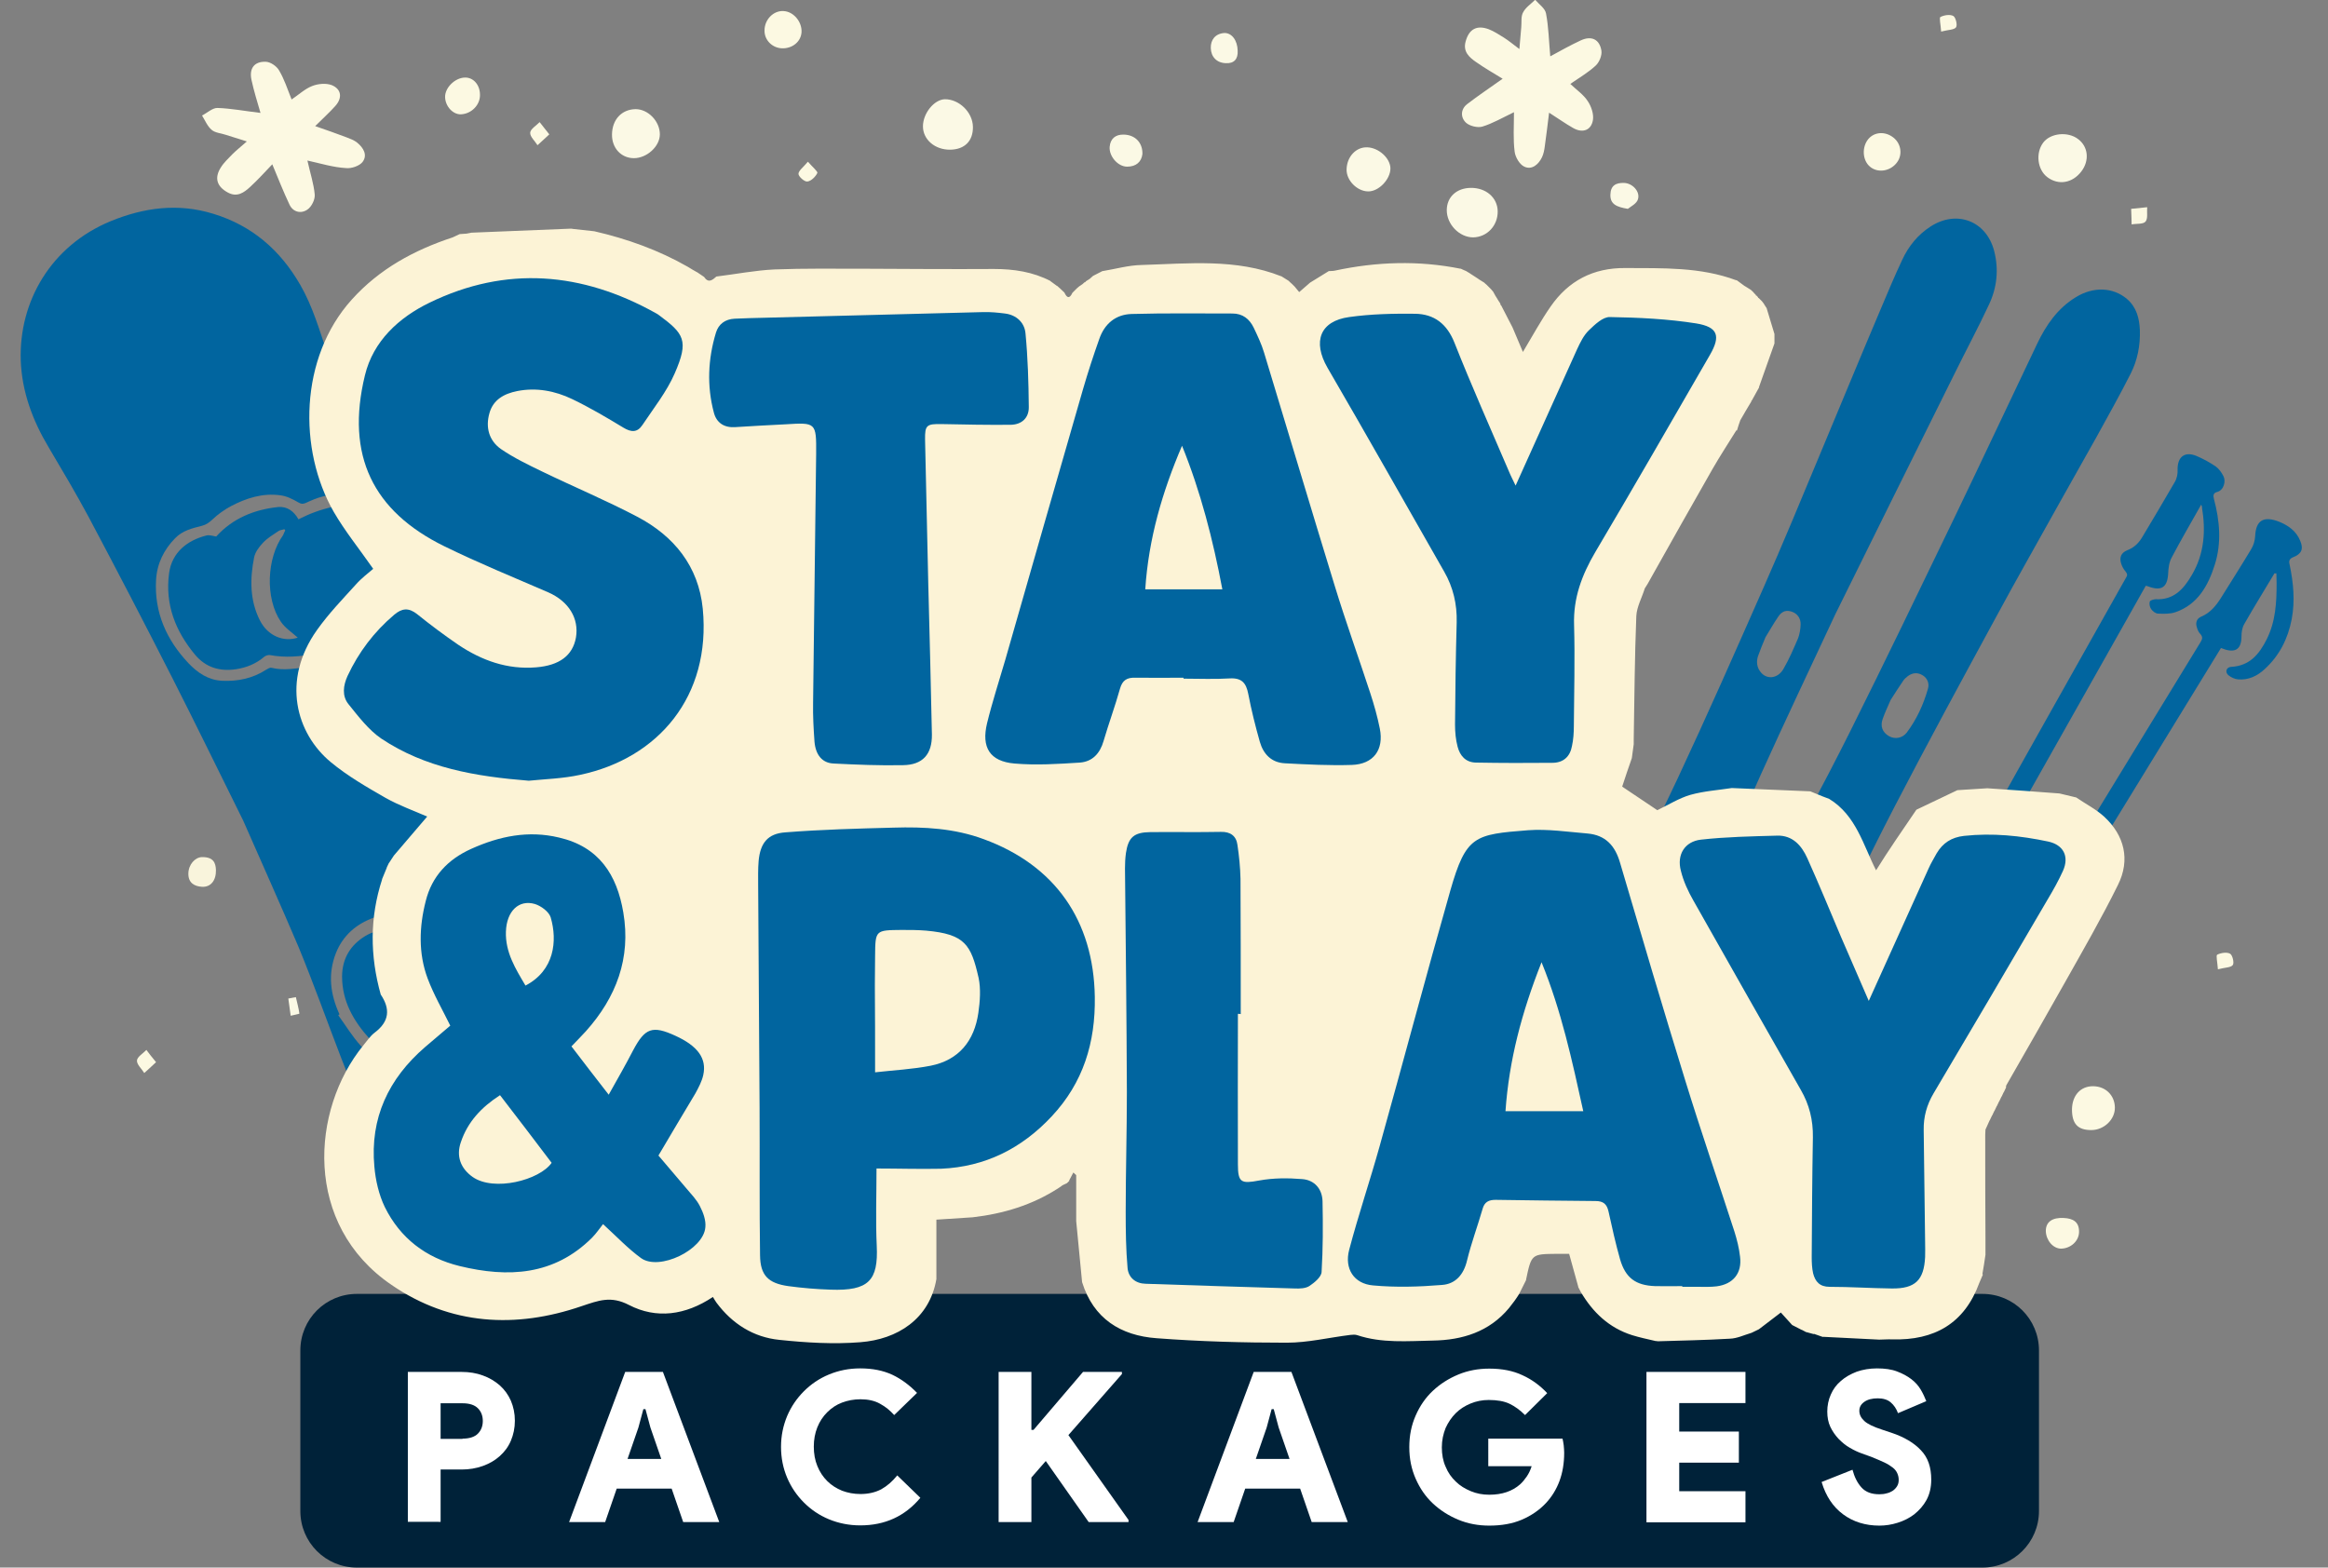 <?xml version="1.0" encoding="utf-8"?>
<!-- Generator: Adobe Illustrator 28.0.0, SVG Export Plug-In . SVG Version: 6.00 Build 0)  -->
<svg version="1.1" id="Layer_1" xmlns="http://www.w3.org/2000/svg" xmlns:xlink="http://www.w3.org/1999/xlink" x="0px" y="0px"
	 viewBox="0 0 987.5 665" style="enable-background:new 0 0 987.5 665;" xml:space="preserve">
<rect x="0" y="0" width="987.5" height="665" fill="#808080" stroke="none"/>
<style type="text/css">
	.st0{fill:#01659F;}
	.st1{fill:#002239;}
	.st2{fill:#FCF3D6;}
	.st3{fill:#FCF9E2;}
	.st4{fill:#FBF9E5;}
	.st5{fill:#F9F4DC;}
	.st6{fill:#FFFFFF;}
</style>
<g>
	<path class="st0" d="M103.2,348.2c-10.4-21-20.1-40.9-30.1-60.6c-11.6-22.8-23.4-45.5-35.4-68.1c-5.4-10.1-11.3-20-17.1-29.8
		c-6.8-11.4-11.3-23.5-11.8-36.8C8,128,21.5,104.3,47,93.8c14.2-5.8,28.6-7.7,43.5-3.1c16.4,5,28.4,15.4,36.9,30.2
		c5.3,9.2,8.1,19.2,11.5,29.1c4.2,12.3,8.7,24.5,13.4,36.6c5.8,14.9,12.2,29.5,17.8,44.5c15.2,40.9,32.5,81,51.5,120.2
		c10.5,21.6,21.9,42.6,33.1,63.8c6.2,11.8,12.6,23.5,19,35.2c5.4,9.8,10.9,19.4,16.3,29.1c7.2,13.1,11.7,26.9,10.4,42.2
		c-1.6,17.3-9.9,30.9-22.3,42.5c-20.5,19.3-55.4,18.7-74.2,5.5c-12.5-8.8-22-20.2-27.2-34.8c-7.7-21.1-15.2-42.2-22.9-63.3
		c-2.8-7.6-6.1-14.9-9-22.5c-6.1-15.8-11.8-31.9-18.3-47.6C118.8,383.3,110.6,365.1,103.2,348.2z M144,430.3
		c-0.2,0.1-0.4,0.3-0.5,0.4c3.2,4.4,6,9.1,9.6,13c9.4,10.3,25.9,17.3,39.8,5.1c0.3-0.3,0.9-0.3,1.4-0.3c9.5-0.2,17.2-4.8,24.5-10.2
		c3.1-2.4,5.6-5.4,5.9-9.7c0-0.6,1-1.3,1.7-1.8c3.4-2.3,7-4.2,10.1-6.8c4.6-3.8,6.4-8.7,4.2-14.6c-0.3-0.8-0.5-1.7-0.9-2.4
		c-5.4-9.4-10.3-19.2-16.4-28.1c-6.8-10.1-16.5-12.2-26.7-6.8c-3,1.6-5.6,3.8-8.5,5.6c-0.6,0.4-1.5,0.3-2.2,0.2
		c-2.1-0.1-4.5-0.9-6.4-0.4c-6.7,1.9-12.1,5.9-16.8,11c-0.6,0.6-1.1,1.4-1.3,2.1c-0.5,1.5-1.5,2.1-3,2.7c-7.4,2.7-13,7.5-16,15
		C139,413.2,140.1,421.8,144,430.3z M159.8,224.2c-6-13.5-11.7-16.4-22.8-13.6c-2.5,0.6-5,1.7-7.4,2.8c-1.2,0.5-1.9,0.4-3.1-0.3
		c-2.4-1.4-5-2.7-7.7-3c-7.4-1-14.3,1.2-20.8,4.6c-2.8,1.5-5.5,3.4-7.8,5.6c-1.5,1.4-2.7,2.3-4.7,2.8c-4,1-8.1,2-11.2,5.2
		c-4.8,4.9-7.7,10.8-8.1,17.7c-0.8,13.8,4.4,25.4,13.7,35.3c3.9,4.1,8.4,7.2,14.3,7.5c6.7,0.3,13-1,18.7-4.7c0.7-0.4,1.6-1,2.3-0.8
		c5.3,1.3,10.5,0.2,15.7-0.4c2.3-0.3,5.2-0.6,6.7-2.1c3.9-4.1,8.9-4.3,13.8-5.2c0.3-0.1,0.7-0.2,1-0.2c11.5-3.3,17-11.1,16-22.7
		c-0.1-1.1-0.2-2.2-0.5-3.3C164.9,239.8,161.8,230.4,159.8,224.2z"/>
	<path class="st0" d="M186.7,380.8c3.5-2.4,6.7-4.9,10.2-7c2.6-1.5,5.5-2.6,8.4-3.5c3.2-1,6.5-0.2,8.8,2c3.1,3,6,6.2,8.4,9.7
		c3.7,5.3,6.9,10.9,10.1,16.5c1.3,2.3,2.5,4.9,2.9,7.5c1.3,7.5,0,9.4-8.5,14.6c-2.3,1.4-4.9,2.3-7.5,3.4c0.8,5.9-0.5,8.5-6.5,11.3
		c-4.5,2.1-9.1,4.2-13.9,5.8c-2.7,0.9-5.7,0.9-8.8,1.3c-1.2,4.8-3.3,6.5-8.9,6.9c-0.4,0-0.9,0-1.3,0.1c-9.3,1.3-17.1-1.8-23.3-8.7
		c-6.9-7.6-11.7-16-11.7-26.6c0.1-7.6,3.6-13.2,9.8-17c2.6-1.6,5.6-2.3,8.4-3.5c0.7-0.3,1.4-0.9,1.7-1.5c3.2-7.1,9.2-11,15.8-14
		C183.4,376.9,185.3,378.9,186.7,380.8z M183,386.8c-1.1,0.7-1.7,0.9-1.9,1.3c-1.3,3.5-3.3,7-3.8,10.7c-1.3,10.9,4.4,18.8,12.2,25.4
		c4.4,3.7,9.6,5.1,15.3,3.6c1-0.3,1.9-0.9,3.1-1.6C188.7,419.9,181.5,406.4,183,386.8z"/>
	<path class="st0" d="M138.5,272c0,3-1.9,4.6-4.6,5.2c-6.4,1.4-12.9,1.9-19.4,0.7c-0.7-0.1-1.8,0.2-2.4,0.7c-3.5,3-7.5,4.6-12,5.3
		c-6.9,1-12.8-0.7-17.4-6.2c-8.3-10-12.7-21.2-11-34.4c1.2-9.2,8-14.1,15.7-16.1c1.4-0.4,3,0.2,4.3,0.4c7-7.7,16-11.4,26.2-12.5
		c3.9-0.4,6.8,1.8,8.7,5.2c2.3-1.1,4.5-2.2,6.8-3c2.6-1,5.3-1.7,8-2.4c5-1.3,8.7,1,10.8,5.1c2.9,5.8,5.3,11.9,7.5,18.1
		c1.6,4.6,2.7,9.5,3.5,14.3c1.7,10.5-3.4,16.3-13.8,18.6C145.9,271.6,142.3,271.6,138.5,272z M121,225c-0.1-0.2-0.3-0.4-0.4-0.5
		c-0.8,0.3-1.8,0.3-2.5,0.8c-2.2,1.5-4.6,2.9-6.5,4.9c-1.6,1.7-3.3,3.9-3.8,6.2c-1.8,9.1-1.9,18.3,2.5,26.9c3.3,6.4,9.9,9.2,16,7.2
		c-2.3-2.1-5.4-4.1-7.2-6.8c-6.7-9.9-6-27,1-36.7C120.4,226.2,120.7,225.6,121,225z"/>
</g>
<path class="st1" d="M840.9,665H151.4c-13.3,0-24-10.7-24-24v-68.1c0-13.3,10.7-24,24-24h689.5c13.3,0,24,10.7,24,24V641
	C864.9,654.3,854.1,665,840.9,665z"/>
<g>
	<path class="st0" d="M778.5,260.6c-11.5,24.6-21.7,46.1-31.5,67.8c-10,22.2-19.6,44.7-29.3,67.1c-8.1,18.6-16.1,37.3-24.3,55.9
		c-2.3,5.2-5.1,10.2-9.3,14.2c-5,4.8-10.8,7.1-17.7,4.5c-6.9-2.6-10.9-7.6-11.9-14.9c-0.9-6.1,0.6-11.8,3.2-17.2
		c6.8-13.8,14-27.5,20.9-41.3c11.1-22.2,22.6-44.2,33.1-66.6c12.5-26.7,24.4-53.7,36.3-80.7c8.3-18.8,16.2-37.9,24.1-56.9
		c8.6-20.6,17.1-41.2,25.8-61.7c2.9-6.9,5.8-13.8,9-20.6c2.7-5.8,6.6-10.6,12-14.1c11.1-7.2,23.7-2.4,27,10.4
		c2,7.8,1.2,15.5-2.2,22.7c-4.7,10.1-10,19.9-14.9,29.9C811.5,193.9,794.2,228.8,778.5,260.6z M748.9,270.3
		c-1.2,2.9-2.3,5.5-3.2,8.1c-0.7,2.2-0.5,4.5,0.9,6.4c2.5,3.6,7.4,3.3,9.9-1c2.4-4.1,4.3-8.6,6.2-13c0.7-1.8,1-3.8,1.1-5.8
		c0.1-2.7-1.4-4.7-3.7-5.5c-2.3-0.8-4.2-0.3-5.8,2.1C752.3,264.5,750.6,267.6,748.9,270.3z"/>
	<path class="st0" d="M710.2,448.5c7.4-13.2,15-27,22.7-40.8c5.2-9.4,10.6-18.8,15.7-28.4c12.1-22.9,24.5-45.6,36.1-68.8
		c14.9-29.8,29.3-59.8,43.8-89.8c12-24.9,23.7-49.9,35.6-74.8c3.8-8,8.7-15.1,16.4-19.8c7.4-4.6,15.8-4.3,21.7,0.7
		c4.1,3.5,5.3,8.3,5.5,13.3c0.2,6.4-1,12.7-3.9,18.4c-4.6,9.1-9.6,18-14.5,26.9c-5.1,9.2-10.3,18.2-15.4,27.4
		c-9.2,16.6-18.6,33-27.6,49.7c-14.4,26.5-28.8,53-42.7,79.8c-11.8,22.8-22.8,45.9-33.9,69c-9.5,19.8-18.5,39.8-27.9,59.7
		c-3,6.3-6.3,12.5-11.7,17.3c-7.7,6.7-18.5,6.6-24.9-0.5c-3.8-4.2-4.7-9.4-4.1-14.8c0.7-6.6,3.7-12.5,6.4-18.4
		C708.2,452.8,709.1,451,710.2,448.5z M802,296.9c-1.3,3-2.5,5.5-3.4,8.1c-1.1,3.1-0.1,5.7,2.7,7.3c2.5,1.4,5.6,0.9,7.5-1.5
		c4.2-5.6,7.1-11.9,9-18.6c0.7-2.4-0.3-4.5-2.2-5.7c-2.1-1.3-4.2-1.2-6.3,0.3c-0.7,0.6-1.5,1.2-2,2
		C805.4,291.6,803.6,294.4,802,296.9z"/>
	<path class="st0" d="M933.7,214.1c-4.4,7.8-8.6,15-12.5,22.4c-1.1,2-1.4,4.5-1.5,6.8c-0.3,5.8-2.8,7.6-8.4,5.5
		c-0.3-0.1-0.5-0.2-1.1-0.3c-41,72.7-82,145.4-123.1,218.1c1.8,1.5,3.4,2.8,4.9,4.3c1.3,1.2,2.4,2.6,3.4,4c1.1,1.5,1.7,3.2,0.7,5
		c-1,1.7-2.8,2.3-4.6,2c-3.3-0.5-6.5-1.4-9.7-2.1c-0.6-0.2-1.3-0.5-2.1-0.8c-2.6,4.2-5.2,8.3-7.8,12.4c-1.6,2.6-3.4,5.1-5.1,7.6
		c-0.3,0.4-0.6,1.1-1.1,1.2c-1.1,0.3-2.4,0.6-3.3,0.2c-0.6-0.3-1.2-1.9-1-2.6c0.8-2.5,2-4.9,3.1-7.3c2.5-5.1,5-10.3,7.7-15.7
		c-0.6-0.5-1.8-1.2-2.7-2.2c-2.1-2.2-4.5-4.3-6-6.8c-2.3-3.7-0.3-7,4-6.7c3.1,0.3,6.2,1.3,9.3,2.1c1,0.2,1.9,0.7,3,1.2
		c1.6-2.9,3.3-5.7,4.8-8.5c9.2-16.3,18.4-32.6,27.5-48.9c10.2-18.1,20.4-36.3,30.5-54.4c8.6-15.4,17.2-30.9,25.9-46.3
		c10.8-19.2,21.6-38.4,32.4-57.6c0.3-0.5,0.6-1.1,0.9-1.6c0.7-1,0.6-1.7-0.2-2.7c-0.8-0.9-1.4-2-1.8-3.2c-0.9-2.7-0.1-4.7,2.6-5.8
		c2.9-1.1,4.9-3.1,6.4-5.7c4.6-7.7,9.2-15.4,13.7-23.2c0.9-1.5,1.3-3.5,1.2-5.2c-0.1-5.6,3.1-8,8.2-5.8c2.8,1.2,5.5,2.7,8,4.4
		c1.4,1,2.5,2.6,3.3,4.2c1,2,0.2,5.8-2.7,6.6c-1.6,0.4-1.8,1.4-1.4,2.9c2.5,9.3,3.3,18.7,0.4,27.9c-2.8,8.9-7.2,16.9-16.7,20.2
		c-2.3,0.8-4.9,0.7-7.4,0.6c-1,0-2.3-1-2.9-1.9c-0.6-0.8-0.9-2.2-0.6-3.2c0.1-0.5,1.7-1,2.5-1c7.6,0.4,11.8-4.2,15.3-10.2
		c5.4-9.1,6-18.9,4.3-29C934.2,215.2,934.1,215,933.7,214.1z"/>
	<path class="st0" d="M964.8,243.2c-4.3,7.2-8.7,14.3-12.8,21.5c-0.9,1.5-1.2,3.5-1.2,5.3c0,6.2-3.4,7.1-8.7,4.9
		c-45.1,73.5-90.2,147.1-135.4,220.8c1.5,1.3,3,2.4,4.2,3.7c1.7,1.8,3.5,3.7,4.7,5.8c1.9,3.3,0.1,6.3-3.6,6
		c-3.4-0.3-6.7-1.3-10.1-2.1c-1-0.3-1.9-0.9-3.1-1.5c-2.4,3.6-4.6,7.1-7,10.5c-1.8,2.6-3.6,5.1-5.5,7.6c-0.4,0.6-1,1.3-1.6,1.5
		c-0.9,0.3-2.1,0.3-2.8-0.1c-0.5-0.3-0.9-1.8-0.6-2.4c1.8-3.9,3.7-7.7,5.8-11.5c1.6-3,3.5-5.9,5.3-8.9c-2-1.8-4-3.5-5.7-5.3
		c-1.3-1.4-2.5-3.1-3.3-4.9c-1.5-3.1-0.2-5.2,3.2-5.5c3.8-0.4,7.4,0.8,10.9,2.2c1.6,0.7,2.2,0.2,3-1.1c13-21.3,26.1-42.5,39.1-63.8
		c10-16.4,20-32.8,30.1-49.2c11.2-18.3,22.4-36.6,33.6-55c10.1-16.5,20.1-32.9,30.2-49.4c0.8-1.3,0.9-2.2-0.2-3.4
		c-0.7-0.7-1.1-1.7-1.4-2.7c-0.7-2-0.1-3.8,1.8-4.6c3.8-1.6,6.2-4.5,8.3-7.8c4.3-6.9,8.7-13.8,12.9-20.8c1-1.6,1.6-3.7,1.7-5.5
		c0.3-7.1,3.9-8.6,10.1-6.2c3.9,1.6,7.3,3.9,9,8.1c1.5,3.5,0.6,5.6-3,7c-1.5,0.6-1.9,1.5-1.5,3c1.6,7.7,2.4,15.4,0.9,23.3
		c-1.6,8.3-5.2,15.4-11.4,21.1c-3.2,3-7,4.8-11.4,4.4c-1.4-0.1-3-0.9-4.1-1.8c-1.5-1.3-0.8-3.4,1.2-3.5c7.8-0.4,11.9-5.3,15.1-11.7
		c3.8-7.6,4.2-15.6,4.2-23.8c0-1.4-0.1-2.8-0.1-4.2C965.2,243.3,965,243.3,964.8,243.2z"/>
</g>
<path class="st2" d="M812.9,343.5c5.8-2.8,11.6-5.5,17.4-8.3c4.2-0.3,8.4-0.5,12.7-0.8c10.2,0.7,20.4,1.4,30.6,2.2
	c2.4,0.6,4.7,1.1,7.1,1.7c3.9,2.7,8.3,4.9,11.8,8.1c8.7,8,11.2,18.4,5.9,29c-6.9,14-14.7,27.5-22.4,41.2
	c-8.2,14.6-16.6,29.2-24.9,43.7c-0.2,0.3-0.2,0.6-0.2,0.9c0,0,0.1,0,0.1,0c-0.3,0.7-0.7,1.4-1,2.1c0,0,0-0.1,0-0.1
	c-0.3,0.7-0.7,1.4-1,2.1c0,0,0-0.1,0-0.1c-0.3,0.7-0.7,1.4-1,2.1c0,0,0-0.1,0-0.1c-0.3,0.7-0.7,1.4-1,2.1c0,0,0-0.1,0-0.1
	c-0.3,0.7-0.7,1.4-1,2.1c0,0,0-0.1,0-0.1c-0.3,0.7-0.7,1.4-1,2.1c0,0,0-0.1,0-0.1c-0.3,0.7-0.7,1.4-1,2.1c0,0,0-0.1,0-0.1
	c-0.6,1.3-1.2,2.7-1.8,4c0,0.7-0.1,1.4-0.1,2.1c0,14.6,0,29.3,0.1,43.9c0,2.4,0,4.7,0,7.1c-0.4,2.7-0.8,5.5-1.3,8.2
	c0,0,0.2,0.2,0.2,0.2c-0.5,1.2-1,2.4-1.5,3.5c-6.3,17.3-19.1,24.5-37,24c-1.8-0.1-3.6,0.1-5.5,0.1c-8-0.4-16-0.8-23.9-1.2l0.1,0.1
	c-1.3-0.5-2.7-0.9-4-1.4l0.2,0.2c-1.1-0.3-2.2-0.6-3.3-0.9l0.1,0.1c-0.7-0.4-1.4-0.7-2.1-1.1l0.1,0.1c-1.4-0.7-2.7-1.4-4.1-2.1
	c-1.5-1.7-3-3.3-4.8-5.3c-3.4,2.6-6.3,4.8-9.3,7.1c-1,0.5-2.1,1-3.1,1.5c0,0-0.3,0.1-0.3,0.1c-3,0.9-5.9,2.3-8.9,2.4
	c-10.2,0.6-20.4,0.8-30.6,1.1c-0.3-0.1-0.6-0.1-0.9-0.1c-3.4-0.8-6.8-1.5-10-2.5c-9.8-3.1-16.7-9.7-21.8-18.4
	c-0.4-0.7-0.7-1.4-1.1-2.1c0,0,0.1,0.1,0.1,0.1c-1.3-4.7-2.6-9.5-3.9-14.1c-2,0-3.7,0-5.3,0c-10.7,0.1-10.7,0.1-13,11.1
	c0,0,0.1-0.1,0.1-0.1c-1,2-2,4-3,6c0,0,0,0,0,0c-0.4,0.7-0.9,1.4-1.3,2c-0.2,0.3-0.4,0.6-0.7,1c-0.8,1-1.5,2-2.3,3
	c-8.4,10.1-19.8,13.6-32.3,13.8c-10.7,0.2-21.6,1.2-32.1-2.3c-0.9-0.3-1.9-0.2-2.9-0.1c-9,1.1-18,3.3-27,3.3
	c-18.4,0-36.8-0.5-55.2-1.9c-15.2-1.1-26.8-8.3-31.6-23.8c-0.8-8.6-1.7-17.3-2.5-25.9c0-1.7,0-3.4,0-5.1c0-4.8,0-9.6,0-14.4
	c-0.4-0.4-0.8-0.7-1.2-1.1c-0.6,1.1-1.2,2.3-1.8,3.4c0,0,0.1,0.1,0.1,0.1c-0.4,0.4-0.7,0.7-1.1,1.1c0,0,0.1-0.1,0.1-0.1
	c-0.7,0.3-1.4,0.7-2.1,1c0,0,0.1,0,0.1,0c-0.5,0.4-1,0.7-1.6,1.1c-11.1,7.2-23.4,10.9-36.4,12.4c-4.9,0.3-9.8,0.6-15.4,1
	c0,8.7,0,17,0,25.2c-2.9,17-16.6,25.6-32.3,26.8c-11.4,0.9-22.9,0.2-34.3-1c-11-1.1-20-6.8-26.7-15.8c-0.5-0.7-0.9-1.4-1.5-2.4
	c-11.7,7.8-24,9.4-35.6,3.4c-7.7-4-12.9-1.9-20.1,0.5c-28,9.6-55.6,8.1-80.6-9c-37.6-25.6-34.2-74.3-12.1-101.5c1.6-1.9,3-4.1,5-5.6
	c6.2-4.7,6.6-10,2.5-16.1c-4.6-16.4-4.7-32.7,0.6-48.9c0,0-0.1,0.1-0.1,0.1c0.7-1.7,1.4-3.4,2.1-5.1c0,0-0.1,0.1-0.1,0.1
	c0.3-0.7,0.7-1.4,1-2.1c0,0,0,0.1,0,0.1c0.7-1.1,1.4-2.1,2.1-3.2c4.6-5.4,9.2-10.8,14.1-16.5c-5.7-2.5-11.9-4.7-17.6-7.9
	c-8-4.6-16.2-9.3-23.3-15.2c-14.6-12.1-21.1-34.6-5.8-56.1c4.9-6.9,10.8-13,16.5-19.3c2.3-2.6,5.1-4.7,7.3-6.6
	c-6-8.6-12-16-16.7-24.1c-15.2-26.4-14.6-65.5,7.6-90.1c11.7-13,26.4-21,42.8-26.4c1-0.5,2-0.9,3-1.4c0,0,0,0,0,0
	c1-0.1,2-0.1,2.9-0.2c0.7-0.1,1.4-0.3,2.1-0.4c14-0.6,27.9-1.1,41.9-1.7c0.4,0,0.8,0,1.1,0.1c3,0.3,6.1,0.7,9.1,1
	c13.9,3.2,27.3,8,39.7,15.1c1.3,0.8,2.6,1.6,3.9,2.3l-0.1-0.1c1,0.7,2.1,1.4,3.1,2.1l-0.1-0.1c1.9,2.9,3.6,1.4,5.4-0.2
	c0,0-0.1,0.1-0.1,0.1c8.2-1,16.3-2.6,24.5-3c12.8-0.5,25.6-0.3,38.3-0.3c0.7,0,1.4,0,2,0c17.6,0.1,35.2,0.2,52.9,0.1
	c8.4,0,16.5,1.2,24,5.1l-0.1,0c1,0.7,2,1.5,3,2.2l-0.1-0.2c0.4,0.4,0.8,0.8,1.2,1.1c0.6,0.6,1.3,1.2,1.9,1.8
	c1.1,2.4,2.2,2.7,3.4,0.1c0,0-0.1,0.1-0.1,0.1c0.4-0.4,0.8-0.8,1.2-1.2c0,0-0.2,0.2-0.2,0.2c0.4-0.4,0.8-0.8,1.2-1.2l-0.2,0.2
	c0.4-0.4,0.9-0.7,1.3-1.1l-0.2,0.2c0.4-0.3,0.9-0.6,1.3-0.9l0.1-0.1c0.3-0.2,0.5-0.5,0.8-0.7l0.3,0l0.1-0.3c0.5-0.3,1-0.7,1.6-1
	c-0.1-0.1-0.2-0.2-0.2-0.3c0.1,0.1,0.1,0.2,0.2,0.3c0.6-0.5,1.1-1,1.7-1.5c0,0-0.1,0.1-0.1,0.1c1.4-0.7,2.7-1.4,4.1-2.1l-0.1,0.1
	c5.5-0.9,11-2.5,16.6-2.6c19.9-0.6,40-2.8,59.2,4.8l-0.1-0.1c1.1,0.7,2.1,1.3,3.2,2l-0.1-0.1c0.5,0.5,1,1,1.6,1.5l0.1,0.1
	c0.3,0.3,0.6,0.6,0.9,0.9l0.1,0.1c0.6,0.7,1.2,1.5,1.9,2.3c1.7-1.5,3.1-2.7,4.6-4c0,0,0,0,0,0c2.7-1.7,5.4-3.3,8.1-5
	c0,0-0.1,0.1-0.1,0.1c0.8-0.1,1.7,0,2.5-0.2c17.7-3.8,35.5-4.4,53.4-0.8l-0.1-0.1c0.7,0.3,1.4,0.7,2.2,1l-0.1-0.1
	c0.7,0.4,1.4,0.8,2,1.2l-0.2-0.1c1.2,0.8,2.4,1.6,3.7,2.4l0.1,0.1c0.8,0.5,1.6,1,2.4,1.5c0.3,0.3,0.6,0.6,0.9,0.8
	c0.7,0.7,1.4,1.4,2.1,2.1l-0.1-0.1c0.4,0.4,0.7,0.9,1.1,1.3l-0.2-0.2c0.3,0.5,0.6,1,0.8,1.4l-0.1-0.1c0.4,0.6,0.8,1.3,1.2,1.9
	l-0.1-0.1c0.4,0.7,0.9,1.3,1.3,2l-0.1-0.1c0,0.3,0.1,0.6,0.4,0.8c1.6,3.1,3.2,6.2,4.8,9.3c1.4,3.3,2.8,6.6,4.4,10.4
	c4.2-7,7.6-13.3,11.7-19.2c7.6-11,18.1-16.5,31.7-16.4c15.9,0.1,31.9-0.5,47.1,5.2c0,0,0.1-0.1,0.1-0.1c1.1,0.8,2.3,1.7,3.4,2.5
	l0.2,0.1c0.8,0.5,1.6,1,2.4,1.5l-0.2-0.2c0.4,0.4,0.8,0.7,1.2,1.1c0,0-0.1-0.1-0.1-0.1c0.4,0.5,0.9,1,1.3,1.4c0,0.3,0.2,0.4,0.5,0.4
	c0,0.2,0.2,0.4,0.4,0.5c0,0.3,0.1,0.4,0.4,0.5c0.5,0.5,0.9,0.9,1.4,1.4l-0.1-0.1c0.3,0.4,0.7,0.9,1,1.3l-0.2-0.2
	c0.4,0.7,0.9,1.3,1.3,2l-0.1-0.1c1.1,3.6,2.2,7.3,3.3,10.9c0,1.3,0,2.7,0,4c-2.2,6.2-4.4,12.4-6.6,18.6l0.1,0
	c-1,1.9-2.1,3.7-3.1,5.6l-0.2,0.1l0,0.3c-1.6,2.7-3.2,5.3-4.7,8l0,0c-0.5,1.4-1,2.9-1.4,4.3c0,0-0.3,0-0.3,0
	c-3.4,5.5-6.9,10.8-10.1,16.4c-8.6,15-17.1,30.2-25.6,45.3c-0.6,1.1-1.3,2.3-1.9,3.4c-0.4,0.6-0.8,1.3-1.2,1.9
	c-1.2,3.9-3.4,7.8-3.6,11.7c-0.7,17.4-0.8,34.9-1.1,52.3c0,0.7,0,1.4,0,2.1c-0.3,2-0.5,3.9-0.8,5.9c-1.4,4-2.8,8.1-4.1,12.1
	c5.2,3.5,10.4,7,14.9,10c4.8-2.3,9.2-5.1,14-6.5c5.7-1.6,11.7-2,17.6-2.9c11.1,0.5,22.2,0.9,33.3,1.4c1.7,0.7,3.4,1.4,5.1,2.1
	c1,0.4,1.9,0.7,2.9,1.1c11.5,7,14.5,19.8,19.9,30.3C801,360.8,807,352.2,812.9,343.5z"/>
<path class="st3" d="M642.2,47.6c-5,2.4-9.1,4.8-13.4,6.1c-2,0.6-5.3-0.2-6.9-1.6c-2.4-2.2-2.4-5.7,0.4-7.9
	c4.8-3.7,9.9-7.1,15.1-10.8c-3.6-2.2-7.6-4.5-11.3-7.1c-2.9-2-5.6-4.4-4.4-8.7c1.4-5.2,4.7-7.1,9.8-5.2c2.3,0.9,4.4,2.3,6.5,3.6
	c1.9,1.2,3.7,2.7,6.5,4.8c0.3-3.8,0.6-6.6,0.8-9.3c0.2-2.1-0.2-4.6,0.8-6.3c1.1-2.1,3.3-3.5,5.1-5.3c1.6,1.9,4.2,3.6,4.6,5.8
	c1.1,5.7,1.2,11.5,1.8,18.2c4.4-2.4,8.5-4.7,12.8-6.7c4.6-2.2,8.1-0.6,8.9,4.3c0.3,2-0.9,4.9-2.4,6.3c-3.1,2.9-6.9,5.1-10.8,7.8
	c2.6,2.5,5.6,4.5,7.4,7.3c1.5,2.2,2.6,5.5,2.2,8c-0.7,4.4-4.4,5.7-8.4,3.4c-3.2-1.8-6.1-3.9-10.2-6.5c-0.6,5.2-1.2,9.6-1.8,14.1
	c-0.2,1.6-0.5,3.3-1.2,4.8c-1.5,3.1-4.3,5.5-7.5,4c-2-0.9-3.8-4-4.1-6.3C641.8,59.1,642.2,53.6,642.2,47.6z"/>
<path class="st3" d="M130.4,68.1c1.2,5.4,2.7,9.9,3.1,14.4c0.2,2.1-1.3,5.2-3.1,6.4c-2.7,1.9-6.1,1.1-7.6-2.1
	c-2.6-5.5-4.8-11.1-7.3-17.1c-2.9,3-6,6.5-9.4,9.6c-2.6,2.4-5.5,4.5-9.4,2.4c-4.7-2.5-5.9-6.2-3-10.7c1.3-2.1,3.2-3.8,4.9-5.6
	c1.6-1.6,3.4-3,6.1-5.4c-3.7-1.2-6.3-2-8.9-2.8c-2-0.7-4.5-0.8-6-2.1c-1.8-1.5-2.8-4-4.1-6.1c2.2-1.1,4.5-3.3,6.6-3.2
	c5.8,0.2,11.5,1.3,18.2,2.1c-1.4-4.8-2.8-9.3-3.8-13.9c-1.1-4.9,1.1-8,6.1-7.8c2,0.1,4.6,1.9,5.6,3.7c2.2,3.7,3.5,7.8,5.3,12.3
	c3-2,5.6-4.5,8.7-5.7c2.5-1,5.9-1.3,8.3-0.4c4.2,1.7,4.6,5.5,1.5,8.9c-2.4,2.7-5.1,5.1-8.5,8.5c4.9,1.7,9.2,3.2,13.4,4.8
	c1.5,0.6,3.2,1.2,4.4,2.2c2.7,2.2,4.5,5.3,2.3,8.2c-1.3,1.7-4.8,2.9-7.1,2.6C141.4,71,136.2,69.4,130.4,68.1z"/>
<path class="st4" d="M259.6,57c0.1-6.3,4.1-10.6,10-10.7c5.3,0,10.3,5.1,10.3,10.7c0,5.1-5.5,10.1-11,10.1
	C263.5,67.1,259.5,62.8,259.6,57z"/>
<path class="st3" d="M878.9,470.6c0.1-5.9,3.6-9.8,8.9-9.8c5.3,0,9.2,3.8,9.3,9c0.1,5.1-4.6,9.6-10,9.6
	C881.3,479.4,878.9,476.7,878.9,470.6z"/>
<path class="st4" d="M571.2,71.9c0.1-5.4,4-9.6,8.8-9.4c4.9,0.2,9.7,4.6,9.8,8.9c0,4.7-5,9.9-9.5,9.8
	C575.6,81.1,571.1,76.5,571.2,71.9z"/>
<path class="st3" d="M331.8,20.5c-4.2-0.1-7.6-3.5-7.5-7.6c0-4.6,3.8-8.5,8.1-8.2c4.2,0.2,7.8,4.5,7.6,8.9
	C339.8,17.6,336.2,20.6,331.8,20.5z"/>
<path class="st3" d="M195.5,48.5c-3.4,0.1-6.6-3.4-6.7-7.3c-0.1-4,4.2-8.2,8.4-8.3c3.6-0.1,6.4,3.1,6.4,7.3
	C203.7,44.5,200,48.3,195.5,48.5z"/>
<path class="st3" d="M881.9,522.7c-0.1,3.8-3.5,6.9-7.6,7c-3.4,0-6.4-3.5-6.5-7.5c0-3.8,2.7-5.8,7.7-5.5
	C879.3,516.9,882,518.3,881.9,522.7z"/>
<path class="st5" d="M85.6,363.6c4.9-0.1,5.9,2.4,6,5.5c0.1,4.4-2.2,7.3-5.9,7.1c-3.2-0.2-5.8-1.6-5.8-5.5
	C79.9,366.7,82.8,363.7,85.6,363.6z"/>
<path class="st4" d="M525,21.5c0.2,3.5-1.5,5.5-5,5.3c-3.9-0.1-6.3-2.7-6.4-6.4c-0.1-3.4,1.8-6.1,5.7-6.4
	C522.5,13.9,524.9,17.1,525,21.5z"/>
<path class="st4" d="M690.5,88.6c-4.7-0.8-7.5-1.9-7.4-6c0.1-3.9,2.3-5.1,5.8-5c3.5,0.1,6.9,3.6,5.9,6.9
	C694.3,86.4,691.6,87.7,690.5,88.6z"/>
<path class="st3" d="M233,57c-2.1,2-3.6,3.3-5,4.6c-1.1-1.8-3.2-3.6-3.1-5.3c0.1-1.6,2.6-3,4-4.5C230,53.2,231.2,54.7,233,57z"/>
<path class="st3" d="M66.2,450.6c-2.1,2-3.6,3.3-5,4.6c-1.1-1.8-3.2-3.6-3.1-5.3c0.1-1.6,2.6-3,4-4.5
	C63.2,446.9,64.3,448.3,66.2,450.6z"/>
<path class="st4" d="M624.9,100.7c-5.9,0-11.3-5.6-11.2-11.7c0.1-5.5,4.2-9.2,10.1-9.3c6.5-0.1,11.4,4.1,11.5,9.9
	C635.4,95.7,630.8,100.6,624.9,100.7z"/>
<path class="st4" d="M412.7,53.8c0.1,6-3.5,9.6-9.6,9.7c-6.5,0.1-11.6-4.3-11.6-9.9c0-5.5,4.7-11.3,9.2-11.5
	C406.8,42,412.6,47.6,412.7,53.8z"/>
<path class="st4" d="M484.6,65.3c-0.4,3.4-2.7,5.4-6.5,5.4c-3.9,0-7.7-4.4-7.4-8.4c0.3-3.5,2.5-5.3,6-5.2
	C481.4,57.2,484.7,60.4,484.6,65.3z"/>
<path class="st3" d="M342.7,68.6c2,2.3,4.3,4.2,4,4.8c-0.8,1.6-2.6,3.4-4.2,3.6c-1.2,0.2-3.7-2-3.8-3.2
	C338.7,72.4,340.7,71,342.7,68.6z"/>
<path class="st4" d="M882.9,72.7c-3.8,5-9.7,6-14.4,2.5c-4.3-3.2-5.1-10.3-1.8-14.7c3.1-4.1,10.5-4.8,14.8-1.5
	C885.8,62.2,886.4,68.1,882.9,72.7z"/>
<path class="st3" d="M803.2,58.4c3.3,2.6,3.9,7.4,1.4,10.6c-2.8,3.7-8.1,4.5-11.4,1.7c-3.2-2.7-3.5-8.3-0.7-11.7
	C795.1,55.9,799.7,55.6,803.2,58.4z"/>
<path class="st3" d="M904,88.6c2.9-0.3,4.9-0.5,6.8-0.7c-0.2,2.1,0.4,4.8-0.7,6.1c-1,1.2-3.8,0.8-5.9,1.2
	C904.2,93.4,904.1,91.6,904,88.6z"/>
<path class="st3" d="M823.4,13.4c-0.2-3-0.9-5.9-0.3-6.2c1.6-0.8,4.1-1.2,5.5-0.4c1,0.6,1.8,3.9,1.1,4.8
	C828.9,12.7,826.4,12.6,823.4,13.4z"/>
<path class="st3" d="M940.8,411.2c-0.2-3-0.9-5.9-0.3-6.2c1.6-0.8,4.1-1.2,5.5-0.4c1,0.6,1.8,3.9,1.1,4.8
	C946.3,410.5,943.8,410.4,940.8,411.2z"/>
<path class="st4" d="M125.5,423c0.5,2.3,1.2,4.7,1.5,7c0,0.1-2.4,0.6-3.7,0.9c-0.3-2.4-0.7-4.9-1-7.3
	C123.4,423.4,124.5,423.2,125.5,423z"/>
<g>
	<path class="st0" d="M224.3,331.2c-22.5-1.8-43.9-5.4-62.6-17.9c-5.4-3.7-9.7-9.4-13.9-14.6c-2.8-3.5-2.2-7.9-0.4-11.9
		c4.7-10.1,11.3-18.8,19.8-26c3.3-2.8,6.1-3.1,9.7-0.3c5.7,4.6,11.6,9,17.6,13.1c9.9,6.6,20.7,10.5,32.9,9.5
		c9.9-0.8,15.5-5,16.9-12.6c1.4-8.2-3.1-15.4-11.7-19.2c-14.8-6.4-29.7-12.5-44.2-19.6c-30.1-14.8-41.9-38.4-33.6-72.5
		c3.5-14.5,14.4-24.5,27.4-30.8c32.5-15.8,64.7-13,95.9,4.4c0.4,0.2,0.9,0.5,1.3,0.8c10.8,8,12.9,10.8,6.8,24.8
		c-3.4,7.8-8.9,14.7-13.7,21.9c-2.2,3.3-4.8,3.1-8.1,1.1c-7.1-4.3-14.2-8.5-21.7-12.1c-7.3-3.5-15.2-5-23.3-3.4
		c-5.5,1.1-10.2,3.6-11.8,9.4c-1.7,6-0.2,11.6,4.9,15.2c5.4,3.7,11.4,6.6,17.4,9.5c13.4,6.5,27.3,12.3,40.4,19.2
		c15.6,8.2,26,21,27.8,39c3.6,37.2-18.9,63.5-52,70.5C238.8,330.3,231.2,330.5,224.3,331.2z"/>
	<path class="st0" d="M502,287.5c-6.8,0-13.6,0.1-20.5,0c-3.5-0.1-5.4,1.1-6.4,4.6c-2.1,7.5-4.8,14.8-7,22.3
		c-1.5,5.2-4.7,8.7-10,9.1c-9.3,0.6-18.6,1.2-27.8,0.4c-10.4-0.9-14.1-6.8-11.6-17.1c2.2-9,5.1-17.9,7.7-26.8
		c11-38.3,21.9-76.6,33-114.9c2.1-7.2,4.4-14.3,6.9-21.3c2.2-6.4,6.9-10.4,13.7-10.6c14.3-0.4,28.6-0.2,42.8-0.2c4.3,0,7.2,2.3,9,6
		c1.6,3.4,3.3,6.9,4.4,10.6c10,32.9,19.8,65.8,29.9,98.7c4.7,15.4,10.2,30.6,15.2,45.9c1.6,4.9,3,9.9,4,14.9
		c1.8,9-2.7,15.1-11.9,15.4c-9.5,0.3-19-0.2-28.4-0.7c-5.7-0.3-9.1-3.9-10.6-9.1c-1.9-6.7-3.6-13.5-4.9-20.3
		c-0.9-4.7-2.8-6.9-7.9-6.6c-6.5,0.4-13,0.1-19.5,0.1C502,287.7,502,287.6,502,287.5z M501.4,189.1c-8.4,19.6-14.2,39.5-15.6,60.9
		c11,0,21.5,0,32.7,0C514.5,228.8,509.3,208.6,501.4,189.1z"/>
	<path class="st0" d="M713.6,545.6c-3.8,0-7.7,0.1-11.5,0c-8.3-0.3-12.6-3.5-14.9-11.4c-1.9-6.7-3.4-13.5-4.9-20.3
		c-0.7-3.1-2.2-4.4-5.5-4.4c-14.1-0.1-28.3-0.3-42.4-0.5c-2.9,0-4.7,0.9-5.5,3.8c-2.1,7.3-4.8,14.5-6.6,21.9
		c-1.4,6-4.9,10-10.6,10.4c-9.7,0.8-19.6,1.1-29.3,0.2c-8.1-0.7-12.2-7.1-10.1-15.1c3.9-14.8,8.8-29.2,12.9-43.9
		c10.1-36.1,19.7-72.4,30-108.5c6.7-23.4,10.3-23.8,33-25.6c8.3-0.6,16.9,0.7,25.3,1.4c7.5,0.7,11.6,5.1,13.7,12.4
		c9.1,30.9,18.2,61.8,27.7,92.5c6.6,21.4,13.9,42.6,20.8,63.9c1.1,3.5,2,7.1,2.4,10.7c0.9,7-2.9,11.7-10,12.6
		c-2.5,0.3-5,0.2-7.5,0.2c-2.3,0-4.7,0-7,0C713.6,545.8,713.6,545.7,713.6,545.6z M671.6,471.4c-4.8-21.7-9.2-42.3-17.7-63.2
		c-8.4,21.2-13.8,41.6-15.3,63.2C649.6,471.4,660.1,471.4,671.6,471.4z"/>
	<path class="st0" d="M371.8,495.7c0,11.6-0.4,22.2,0.1,32.8c0.7,14.7-3.4,19.2-19.6,18.6c-6-0.2-12-0.7-17.9-1.5
		c-8.5-1.2-11.9-4.5-12-13.1c-0.3-20.8-0.1-41.6-0.2-62.4c-0.2-31.5-0.4-62.9-0.6-94.4c0-3.5-0.1-7,0.2-10.5
		c0.7-7.5,3.8-11.6,11.4-12.1c15.2-1.2,30.5-1.6,45.8-2c13-0.4,25.9,0.3,38.3,4.9c30.3,11.1,46.6,34.6,47.1,66.9
		c0.3,19.4-4.9,36.4-18.3,50.7c-12.7,13.6-28.2,21.4-46.9,22.2C390.1,496,380.9,495.7,371.8,495.7z M371.2,454.9
		c8-0.9,15.9-1.3,23.6-2.8c12-2.4,18.5-10.6,20.2-22.4c0.7-4.9,1.1-10.2,0.1-14.9c-3.2-14-5.7-18.5-22.2-20c-3.5-0.3-7-0.3-10.5-0.3
		c-11.1,0.1-11.1,0.1-11.2,11c0,4.2-0.1,8.3-0.1,12.5C371.2,429.7,371.2,441.5,371.2,454.9z"/>
	<path class="st0" d="M279.3,490.2c3.9,4.6,7.9,9.3,11.9,14c2,2.4,4.3,4.7,5.7,7.5c1.4,2.7,2.6,6,2.3,8.9
		c-0.7,9.6-19.6,18.7-27.3,13.1c-5.5-4-10.2-9-16.1-14.4c-1.4,1.7-2.8,3.9-4.7,5.8c-16.1,16-35.5,17-56.1,12
		c-14.4-3.5-25.3-11.9-31.8-25.1c-2.5-5.2-3.9-11.3-4.4-17.1c-1.9-20.6,6-37.3,21.5-50.7c3.6-3.1,7.3-6.2,10.7-9.1
		c-3.3-6.7-7-13.1-9.6-20c-4-10.7-3.6-22-0.8-32.9c2.6-10.4,9.3-17.6,19.3-22.1c12-5.4,24.2-7.9,37.2-4.8
		c17,3.9,24.6,15.8,27.3,31.8c3.3,19.4-3,36-15.9,50.4c-1.9,2.1-3.9,4.1-6.1,6.4c5.1,6.7,10.2,13.3,15.8,20.5
		c3.7-6.6,7.2-12.7,10.4-18.9c5-9.4,8.1-10.6,17.9-6.1c9.4,4.3,13.4,9.6,11.8,16.7c-0.6,2.7-2,5.3-3.3,7.7
		C289.9,472.4,284.6,481.1,279.3,490.2z M212.1,464.6c-7.9,5.1-13.7,11.3-16.6,19.9c-2.1,6-0.1,11.2,5,14.8c9,6.3,28.3,1.4,33.5-6
		C226.8,483.8,219.6,474.3,212.1,464.6z M222.9,418.1c12.3-6.4,13.6-19,10.7-28.9c-0.7-2.4-4.1-4.9-6.7-5.7c-6.8-2-12,3-12.3,11.7
		C214.3,404,218.7,411,222.9,418.1z"/>
	<path class="st0" d="M642.9,206c8.9-19.8,17.5-38.9,26.1-57.9c1.3-2.8,2.8-5.9,5-8c2.5-2.4,5.9-5.7,8.9-5.6
		c12.2,0.2,24.6,0.8,36.6,2.7c9.2,1.5,10.5,5.3,5.8,13.4c-16.1,27.9-32.2,55.9-48.6,83.6c-5.7,9.7-9.4,19.5-9,31
		c0.4,14.3,0,28.6-0.1,42.9c0,2.8-0.2,5.7-0.8,8.4c-0.8,4.5-3.7,7.1-8.3,7.1c-10.8,0.1-21.6,0.1-32.5-0.1c-4.3-0.1-6.7-2.9-7.7-6.7
		c-0.8-3-1.1-6.2-1.1-9.4c0.1-14.5,0.3-29,0.7-43.4c0.2-7.7-1.5-14.9-5.3-21.5c-16.5-28.9-32.8-57.8-49.5-86.5
		c-6.4-11.1-3.2-19.8,9.2-21.5c9.2-1.3,18.6-1.5,27.9-1.4c8.2,0.1,13.6,4.3,16.8,12.4c7.2,18.2,15.2,36.1,22.9,54.1
		C640.8,201.8,641.8,203.7,642.9,206z"/>
	<path class="st0" d="M792.7,424.6c8.8-19.4,17-37.7,25.3-56c1-2.3,2.3-4.4,3.5-6.6c2.6-4.4,6.3-6.8,11.6-7.4
		c12.1-1.3,23.9-0.1,35.7,2.4c6.5,1.4,9,6.3,6.3,12.4c-1.9,4.2-4.2,8.3-6.6,12.3c-16,27.4-32.1,54.8-48.3,82.1
		c-2.9,4.9-4.3,10-4.2,15.6c0.2,15.8,0.4,31.6,0.6,47.4c0,2.2,0.1,4.3,0,6.5c-0.5,9.8-4.2,13.4-14.1,13.3
		c-8.8-0.1-17.6-0.7-26.4-0.7c-4.2,0-6.1-2.2-7-5.7c-0.5-2.2-0.6-4.6-0.6-6.9c0.1-17,0.2-33.9,0.5-50.9c0.1-7.2-1.5-13.8-5.1-20
		c-15.2-26.7-30.4-53.4-45.5-80.2c-2.3-4-4.3-8.3-5.4-12.8c-1.8-6.8,1.6-12.4,8.5-13.2c10.7-1.2,21.5-1.4,32.3-1.7
		c6.6-0.2,10.4,4.2,12.8,9.5c5,11.1,9.6,22.3,14.3,33.4C784.7,406.2,788.5,414.9,792.7,424.6z"/>
	<path class="st0" d="M393.8,249.2c0.5,20.8,1.1,41.6,1.5,62.4c0.1,8.4-3.9,12.9-12.3,13c-9.8,0.2-19.6-0.2-29.4-0.7
		c-4.8-0.2-7.6-3.6-8.1-9.2c-0.4-5.5-0.7-11-0.6-16.4c0.4-35.3,0.9-70.5,1.3-105.8c0.1-13.3-0.1-13.3-13-12.5
		c-7.1,0.4-14.3,0.7-21.4,1.2c-4.7,0.3-7.9-1.9-9-6.2c-3-11.3-2.5-22.7,0.9-33.9c1.1-3.6,3.9-5.7,7.9-5.9c4.2-0.2,8.3-0.3,12.5-0.4
		c30.9-0.8,61.8-1.6,92.8-2.4c3.1-0.1,6.3,0.2,9.4,0.6c4.9,0.6,8.3,3.9,8.7,8.4c1,10.4,1.3,20.8,1.4,31.2c0.1,4.7-3,7.5-7.6,7.6
		c-9.8,0.1-19.6-0.1-29.4-0.3c-6.3-0.1-7.1,0.4-7,6.6c0.4,21,1,41.9,1.4,62.9C393.8,249.2,393.8,249.2,393.8,249.2z"/>
	<path class="st0" d="M525.1,430.1c0,21.3-0.1,42.6,0,63.9c0,7.8,1.5,8.2,9,6.8c6-1.1,12.2-1.1,18.3-0.6c5.2,0.4,8.5,4.2,8.6,9.5
		c0.2,10,0.2,19.9-0.4,29.9c-0.1,2.1-3,4.5-5.1,5.9c-1.6,1.1-4.2,1.2-6.3,1.1c-21.1-0.6-42.2-1.3-63.3-2c-4.2-0.1-7.2-2.6-7.6-6.6
		c-0.7-7.9-0.8-15.9-0.8-23.8c0-17,0.5-33.9,0.5-50.9c-0.1-31.6-0.5-63.3-0.8-94.9c0-2.2,0.1-4.3,0.4-6.5c1-6.7,3.4-8.8,10.3-8.9
		c10-0.1,20,0.1,30-0.1c4-0.1,6.5,1.7,7,5.5c0.7,4.7,1.2,9.6,1.3,14.4c0.1,19.1,0.1,38.3,0.1,57.4
		C525.9,430.1,525.5,430.1,525.1,430.1z"/>
</g>
<g>
	<path class="st6" d="M173,645.7V582h22.8c3.3,0,6.3,0.5,9,1.5c2.8,1,5.1,2.4,7.2,4.2c2,1.8,3.6,4,4.7,6.5c1.1,2.6,1.7,5.4,1.7,8.5
		c0,3.1-0.6,5.9-1.7,8.5c-1.1,2.6-2.7,4.7-4.7,6.5c-2,1.8-4.4,3.2-7.2,4.2c-2.8,1-5.8,1.5-9,1.5h-8.9v22.2H173z M196.2,610.3
		c2.9,0,5.1-0.7,6.5-2.1c1.4-1.4,2.1-3.2,2.1-5.4c0-2.2-0.7-4-2.1-5.4c-1.4-1.4-3.6-2.1-6.5-2.1h-9.3v15.1H196.2z"/>
	<path class="st6" d="M265.2,582h16l23.9,63.7h-15.3l-4.9-14.2h-23.3l-4.9,14.2h-15.3L265.2,582z M280.5,618.9l-4.6-13.3l-2.1-7.8
		h-0.9l-2.1,7.8l-4.6,13.3H280.5z"/>
	<path class="st6" d="M390.4,635.4c-6.5,7.8-15,11.7-25.5,11.7c-4.7,0-9.2-0.9-13.3-2.6c-4.1-1.7-7.6-4.1-10.6-7.1
		c-3-3-5.4-6.5-7.1-10.5c-1.7-4-2.6-8.4-2.6-13.1c0-4.7,0.9-9,2.6-13.1c1.7-4,4.1-7.5,7.1-10.5c3-3,6.5-5.4,10.6-7.1
		c4.1-1.7,8.5-2.6,13.3-2.6c5.2,0,9.7,0.9,13.6,2.7c3.8,1.8,7.3,4.4,10.5,7.7l-9.7,9.4c-1.7-1.9-3.6-3.5-6-4.8
		c-2.3-1.3-5.1-1.9-8.3-1.9c-2.8,0-5.4,0.5-7.8,1.4c-2.4,0.9-4.5,2.3-6.3,4.1c-1.8,1.8-3.2,3.9-4.2,6.4c-1,2.5-1.5,5.2-1.5,8.2
		c0,3,0.5,5.8,1.5,8.2c1,2.5,2.4,4.6,4.2,6.4c1.8,1.8,3.9,3.1,6.3,4.1c2.4,0.9,5,1.4,7.8,1.4c3.4,0,6.3-0.7,8.8-2
		c2.5-1.4,4.7-3.3,6.8-5.9L390.4,635.4z"/>
	<path class="st6" d="M423.6,582h13.9v24.6h0.9l21-24.6h16.5v0.9l-22.7,25.9l25.5,36v0.9h-16.9l-18.2-25.9l-6.1,7v18.9h-13.9V582z"
		/>
	<path class="st6" d="M531.8,582h16l23.9,63.7h-15.3l-4.9-14.2h-23.3l-4.9,14.2h-15.3L531.8,582z M547,618.9l-4.6-13.3l-2.1-7.8
		h-0.9l-2.1,7.8l-4.6,13.3H547z"/>
	<path class="st6" d="M631.4,610.3h31.4c0.2,0.7,0.3,1.6,0.5,2.8c0.1,1.1,0.2,2.2,0.2,3.2c0,4.5-0.7,8.5-2,12
		c-1.3,3.5-3.2,6.6-5.7,9.3c-2.8,3-6.3,5.4-10.3,7.1c-4,1.7-8.6,2.5-13.8,2.5c-4.6,0-9-0.8-13.1-2.5c-4.1-1.7-7.7-4-10.8-6.9
		c-3.1-2.9-5.5-6.4-7.3-10.5c-1.8-4.1-2.7-8.5-2.7-13.4c0-4.9,0.9-9.3,2.7-13.4c1.8-4.1,4.2-7.6,7.3-10.5c3.1-2.9,6.7-5.2,10.8-6.9
		c4.1-1.7,8.5-2.5,13.1-2.5c5.4,0,10.1,0.9,14.1,2.8c4,1.8,7.5,4.4,10.5,7.6l-9.4,9.3c-2.1-2.1-4.3-3.7-6.6-4.8
		c-2.3-1.1-5.3-1.6-8.8-1.6c-2.7,0-5.3,0.5-7.7,1.5c-2.4,1-4.5,2.3-6.3,4.1c-1.8,1.8-3.2,3.9-4.3,6.3c-1,2.5-1.6,5.2-1.6,8.2
		c0,3,0.5,5.8,1.6,8.2c1,2.5,2.5,4.6,4.3,6.3c1.8,1.8,4,3.1,6.4,4.1c2.4,1,5,1.5,7.8,1.5c5.5,0,9.8-1.5,13.1-4.4
		c1-0.9,1.9-2,2.8-3.3c0.9-1.3,1.6-2.8,2.1-4.4h-18.4V610.3z"/>
	<path class="st6" d="M712.3,595.2v12.1h25.3v13.2h-25.3v12.1h28.1v13.2h-42V582h42v13.2H712.3z"/>
	<path class="st6" d="M797.2,647.2c-5.9,0-11.1-1.6-15.4-4.8c-4.3-3.2-7.3-7.7-9.1-13.7l13.1-5.2c0.8,3,2,5.5,3.8,7.5
		s4.3,2.9,7.6,2.9c1.1,0,2.1-0.1,3.1-0.4c1-0.2,1.8-0.6,2.6-1.1c0.7-0.5,1.3-1.1,1.8-1.9c0.5-0.8,0.7-1.7,0.7-2.7
		c0-1-0.2-1.9-0.6-2.8c-0.4-0.9-1-1.7-1.9-2.4c-0.9-0.7-2.1-1.5-3.6-2.2c-1.5-0.7-3.4-1.5-5.6-2.4l-3.9-1.4
		c-1.7-0.6-3.4-1.4-5.1-2.4c-1.8-1-3.3-2.3-4.8-3.8c-1.4-1.5-2.6-3.2-3.5-5.1c-0.9-1.9-1.3-4.1-1.3-6.5c0-2.5,0.5-5,1.5-7.2
		c1-2.3,2.4-4.2,4.3-5.8c1.8-1.6,4.1-2.9,6.7-3.9c2.6-0.9,5.5-1.4,8.6-1.4c3.3,0,6.2,0.4,8.5,1.3c2.4,0.9,4.4,2,6.1,3.3s3,2.8,4,4.5
		c1,1.7,1.7,3.3,2.3,4.8l-12,5.1c-0.7-1.9-1.7-3.4-3.1-4.6s-3.3-1.7-5.5-1.7c-2.4,0-4.3,0.5-5.7,1.5c-1.4,1-2.1,2.2-2.1,3.8
		c0,1.6,0.7,3,2.1,4.3s3.9,2.5,7.6,3.7l3.9,1.3c5.4,1.8,9.6,4.3,12.5,7.4c3,3.1,4.4,7.2,4.4,12.5c0,3.3-0.7,6.2-2,8.6
		c-1.3,2.4-3.1,4.4-5.2,6.1c-2.1,1.6-4.5,2.8-7.1,3.6C802.4,646.8,799.8,647.2,797.2,647.2z"/>
</g>
</svg>
